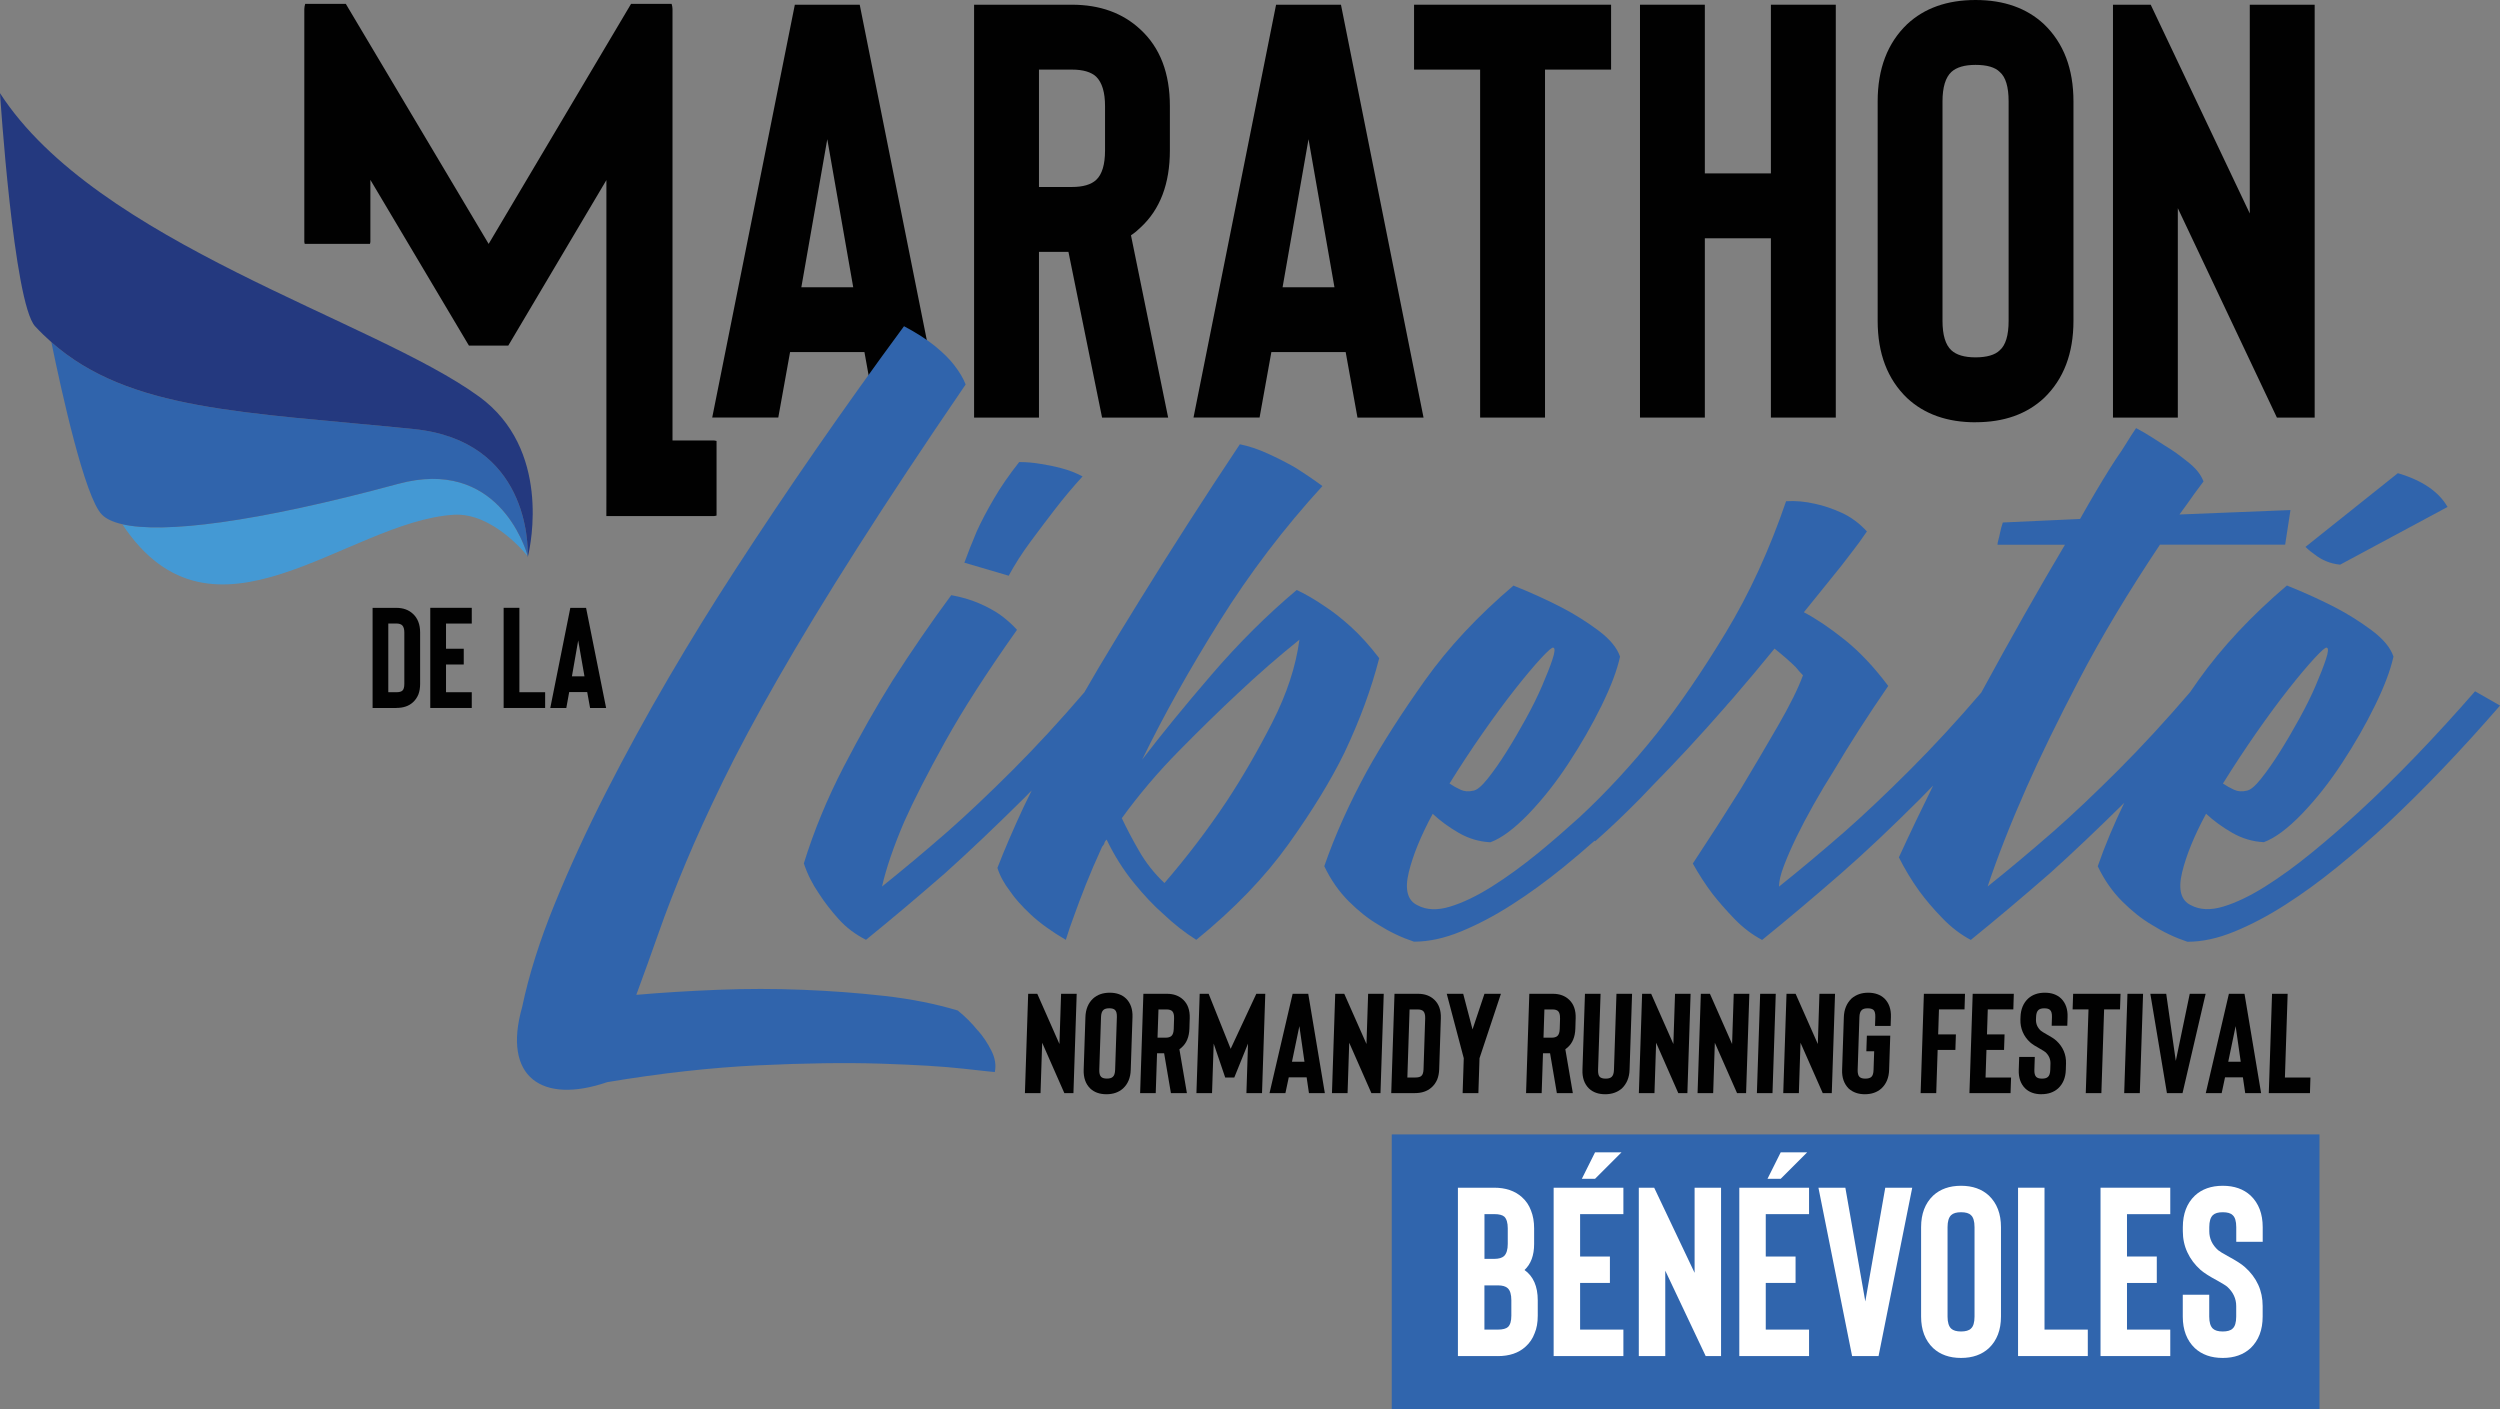 <svg id="Calque_1" data-name="Calque 1" xmlns="http://www.w3.org/2000/svg" viewBox="0 0 530.14 298.89">
  <rect x="0" y="0" width="530.14" height="298.89" fill="#808080" stroke="none"/>
  <defs>
    <style>
      .cls-1 {
        fill: #4499d4;
      }

      .cls-1, .cls-2, .cls-3, .cls-4, .cls-5, .cls-6 {
        stroke-width: 0px;
      }

      .cls-2 {
        fill: #24397f;
      }

      .cls-3 {
        fill: #3064ac;
      }

      .cls-4 {
        fill: #3065ad;
      }

      .cls-5 {
        fill: #fff;
      }

      .cls-6 {
        fill: #010101;
      }
    </style>
  </defs>
  <rect class="cls-4" x="295.13" y="240.56" width="196.73" height="58.33"/>
  <g>
    <polygon class="cls-6" points="227.63 231.8 225.7 231.8 221 221.12 220.65 231.8 217.34 231.8 218.03 210.74 219.96 210.74 224.66 221.39 225.01 210.74 228.32 210.74 227.63 231.8"/>
    <g>
      <path class="cls-6" d="M234.63,232.04c-1.44,0-2.59-.41-3.45-1.23-.97-.96-1.43-2.28-1.38-3.94l.37-11.19c.05-1.66.6-2.98,1.63-3.94.91-.82,2.09-1.23,3.53-1.23s2.59.41,3.45,1.23c.97.96,1.43,2.28,1.37,3.94l-.37,11.19c-.05,1.67-.6,2.98-1.63,3.94-.91.82-2.09,1.23-3.53,1.23M235.23,213.81c-.56,0-.98.12-1.25.36-.31.28-.48.78-.5,1.5l-.37,11.19c-.02.72.11,1.22.4,1.5.25.24.66.36,1.22.36s1-.12,1.24-.36c.31-.26.48-.76.5-1.5l.37-11.19c.02-.74-.11-1.24-.4-1.5-.23-.24-.64-.36-1.22-.36"/>
      <path class="cls-6" d="M251.67,231.8h-3.37l-1.44-8.45h-1.5l-.28,8.45h-3.31l.69-21.06h5c1.42,0,2.57.42,3.45,1.26.97.92,1.43,2.23,1.38,3.91l-.07,2.26c-.06,1.71-.6,3.02-1.63,3.94-.14.14-.31.27-.49.39l1.59,9.3ZM248.97,215.92c.02-.7-.11-1.2-.4-1.5-.25-.24-.66-.36-1.22-.36h-1.69l-.2,5.99h1.69c.56,0,.98-.12,1.25-.36.31-.28.48-.78.5-1.5l.07-2.26Z"/>
      <polygon class="cls-6" points="268.31 210.74 267.62 231.8 264.31 231.8 264.65 221.3 261.74 228.49 259.81 228.49 257.37 221.3 257.02 231.8 253.71 231.8 254.4 210.74 256.3 210.74 260.97 222.41 266.41 210.74 268.31 210.74"/>
      <path class="cls-6" d="M277.08,228.46h-3.79l-.71,3.34h-3.37l4.9-21.06h3.31l3.52,21.06h-3.37l-.49-3.34ZM276.62,225.15l-1.08-7.55-1.57,7.55h2.65Z"/>
      <polygon class="cls-6" points="292.74 231.8 290.81 231.8 286.11 221.12 285.76 231.8 282.45 231.8 283.14 210.74 285.06 210.74 289.77 221.39 290.12 210.74 293.43 210.74 292.74 231.8"/>
      <path class="cls-6" d="M300.02,231.8h-5l.69-21.06h5c1.42,0,2.57.42,3.45,1.26.97.92,1.43,2.23,1.38,3.91l-.35,10.83c-.03.82-.17,1.55-.43,2.2-.3.68-.71,1.24-1.23,1.69-.89.78-2.05,1.17-3.5,1.17M298.44,228.49h1.69c.6,0,1.03-.11,1.27-.33.29-.24.44-.71.47-1.41l.35-10.83c.02-.7-.11-1.2-.4-1.5-.25-.24-.66-.36-1.22-.36h-1.69l-.47,14.44Z"/>
      <polygon class="cls-6" points="313.74 224.4 313.5 231.8 310.16 231.8 310.4 224.4 306.79 210.74 310.28 210.74 312.26 218.29 314.79 210.74 318.28 210.74 313.74 224.4"/>
      <path class="cls-6" d="M333.51,231.8h-3.37l-1.44-8.45h-1.5l-.28,8.45h-3.31l.69-21.06h5c1.42,0,2.57.42,3.45,1.26.97.92,1.43,2.23,1.38,3.91l-.07,2.26c-.06,1.71-.6,3.02-1.63,3.94-.15.14-.31.27-.49.39l1.59,9.3ZM330.81,215.92c.02-.7-.11-1.2-.4-1.5-.25-.24-.66-.36-1.22-.36h-1.69l-.19,5.99h1.69c.56,0,.98-.12,1.25-.36.31-.28.48-.78.5-1.5l.07-2.26Z"/>
      <path class="cls-6" d="M340.39,232.04c-1.44,0-2.59-.41-3.45-1.23-.97-.96-1.43-2.28-1.37-3.94l.53-16.13h3.31l-.53,16.13c-.02.74.1,1.24.37,1.5.25.24.67.36,1.25.36s.98-.12,1.25-.36c.31-.28.48-.78.5-1.5l.53-16.13h3.31l-.53,16.13c-.05,1.62-.6,2.94-1.63,3.94-.95.82-2.13,1.23-3.53,1.23"/>
      <polygon class="cls-6" points="357.82 231.8 355.89 231.8 351.19 221.12 350.84 231.8 347.53 231.8 348.22 210.74 350.14 210.74 354.85 221.39 355.2 210.74 358.5 210.74 357.82 231.8"/>
      <polygon class="cls-6" points="370.27 231.8 368.35 231.8 363.64 221.12 363.29 231.8 359.98 231.8 360.67 210.74 362.6 210.74 367.3 221.39 367.65 210.74 370.96 210.74 370.27 231.8"/>
      <polygon class="cls-6" points="375.87 231.8 372.56 231.8 373.25 210.74 376.56 210.74 375.87 231.8"/>
      <polygon class="cls-6" points="388.44 231.8 386.52 231.8 381.81 221.12 381.46 231.8 378.15 231.8 378.84 210.74 380.77 210.74 385.48 221.39 385.82 210.74 389.13 210.74 388.44 231.8"/>
      <path class="cls-6" d="M395.45,232.04c-1.4,0-2.55-.41-3.45-1.23-.97-1-1.43-2.32-1.37-3.94l.37-11.19c.05-1.62.6-2.94,1.63-3.94.95-.82,2.13-1.23,3.53-1.23s2.59.41,3.45,1.23c.97.96,1.43,2.28,1.37,3.94l-.06,1.87h-3.31l.06-1.87c.02-.74-.1-1.24-.37-1.5-.25-.24-.67-.36-1.25-.36s-.98.12-1.25.36c-.31.28-.48.78-.5,1.5l-.37,11.19c-.02.72.11,1.22.4,1.5.25.24.66.36,1.22.36s1.01-.12,1.28-.36c.29-.26.45-.76.47-1.5l.13-3.94h-1.66l.11-3.31h4.96l-.24,7.25c-.05,1.67-.6,2.98-1.63,3.94-.91.82-2.09,1.23-3.53,1.23"/>
      <polygon class="cls-6" points="411.17 214.05 411 219.35 414.76 219.35 414.65 222.65 410.89 222.65 410.59 231.8 407.28 231.8 407.97 210.74 416.69 210.74 416.59 214.05 411.17 214.05"/>
      <polygon class="cls-6" points="421.52 214.05 421.35 219.35 425.08 219.35 424.97 222.65 421.24 222.65 421.05 228.49 426.46 228.49 426.35 231.8 417.63 231.8 418.32 210.74 427.04 210.74 426.94 214.05 421.52 214.05"/>
      <path class="cls-6" d="M432.91,232.04c-1.44,0-2.59-.41-3.45-1.23-.97-.96-1.43-2.28-1.37-3.94l.09-2.74h3.31l-.09,2.74c-.02.72.11,1.22.4,1.5.25.24.66.36,1.22.36s1-.12,1.25-.36c.31-.26.48-.76.5-1.5l.04-1.32c.03-.92-.31-1.72-1.03-2.41-.16-.14-.57-.4-1.24-.78-.93-.5-1.6-.94-2.03-1.32-.7-.64-1.23-1.37-1.58-2.2-.35-.82-.52-1.71-.49-2.65l.02-.51c.05-1.66.6-2.98,1.63-3.94.91-.82,2.09-1.23,3.53-1.23s2.59.41,3.45,1.23c.97.96,1.43,2.28,1.37,3.94l-.06,1.84h-3.31l.06-1.84c.02-.74-.11-1.24-.4-1.5-.23-.24-.64-.36-1.22-.36s-.98.12-1.25.36c-.31.28-.48.78-.5,1.5l-.02.51c-.03.92.31,1.72,1.03,2.38.2.16.58.4,1.15.72,1.02.56,1.73,1.02,2.12,1.38,1.44,1.32,2.13,2.95,2.07,4.87l-.04,1.32c-.05,1.67-.6,2.98-1.63,3.94-.91.82-2.09,1.23-3.53,1.23"/>
      <polygon class="cls-6" points="449.56 214.05 446.19 214.05 445.61 231.8 442.3 231.8 442.88 214.05 439.51 214.05 439.62 210.74 449.67 210.74 449.56 214.05"/>
      <polygon class="cls-6" points="453.76 231.8 450.45 231.8 451.14 210.74 454.45 210.74 453.76 231.8"/>
      <polygon class="cls-6" points="464.35 210.74 467.72 210.74 462.82 231.8 459.51 231.8 455.99 210.74 459.36 210.74 461.39 224.97 464.35 210.74"/>
      <path class="cls-6" d="M475.62,228.46h-3.79l-.71,3.34h-3.37l4.9-21.06h3.31l3.52,21.06h-3.37l-.49-3.34ZM475.16,225.15l-1.08-7.55-1.57,7.55h2.65Z"/>
      <polygon class="cls-6" points="489.84 231.8 481.11 231.8 481.8 210.74 485.11 210.74 484.53 228.49 489.94 228.49 489.84 231.8"/>
      <path class="cls-6" d="M183.3,74.66h-15.76l-2.5,13.88h-14.01L168.55,1h13.76l17.51,87.55h-14.01l-2.5-13.88ZM180.93,60.91l-5.5-31.39-5.5,31.39h11.01Z"/>
      <path class="cls-6" d="M247.71,88.55h-14.01l-7.13-35.14h-6.25v35.14h-13.76V1h20.76c5.92,0,10.76,1.75,14.51,5.25,4.17,3.84,6.25,9.25,6.25,16.26v9.38c0,7.09-2.08,12.55-6.25,16.38-.58.58-1.25,1.13-2,1.63l7.88,38.64ZM234.33,22.51c0-2.92-.62-5-1.88-6.25-1.08-1-2.79-1.5-5.13-1.5h-7v24.89h7c2.33,0,4.04-.5,5.13-1.5,1.25-1.17,1.88-3.25,1.88-6.25v-9.38Z"/>
      <path class="cls-6" d="M285.36,74.66h-15.76l-2.5,13.88h-14.01L270.6,1h13.76l17.51,87.55h-14.01l-2.5-13.88ZM282.98,60.91l-5.5-31.39-5.5,31.39h11.01Z"/>
      <polygon class="cls-6" points="341.64 14.76 327.63 14.76 327.63 88.55 313.87 88.55 313.87 14.76 299.86 14.76 299.86 1 341.64 1 341.64 14.76"/>
      <polygon class="cls-6" points="389.29 1 389.29 88.55 375.53 88.55 375.53 50.53 361.52 50.53 361.52 88.55 347.77 88.55 347.77 1 361.52 1 361.52 36.77 375.53 36.77 375.53 1 389.29 1"/>
      <path class="cls-6" d="M418.93,89.55c-6,0-10.84-1.71-14.51-5.13-4.17-4-6.25-9.46-6.25-16.38V21.51c0-6.92,2.08-12.38,6.25-16.38,3.67-3.42,8.5-5.13,14.51-5.13s10.84,1.71,14.51,5.13c4.17,4,6.25,9.46,6.25,16.38v46.52c0,6.92-2.08,12.38-6.25,16.38-3.67,3.42-8.5,5.13-14.51,5.13M418.93,13.76c-2.33,0-4.04.5-5.13,1.5-1.25,1.17-1.88,3.25-1.88,6.25v46.52c0,3,.62,5.09,1.88,6.25,1.08,1,2.79,1.5,5.13,1.5s4.13-.5,5.13-1.5c1.25-1.08,1.88-3.17,1.88-6.25V21.51c0-3.08-.62-5.17-1.88-6.25-1-1-2.71-1.5-5.13-1.5"/>
      <polygon class="cls-6" points="490.84 88.55 482.83 88.55 461.82 44.15 461.82 88.55 448.07 88.55 448.07 1 456.07 1 477.08 45.27 477.08 1 490.84 1 490.84 88.55"/>
      <path class="cls-6" d="M84.05,150.13h-5.04v-21.23h5.04c1.44,0,2.61.42,3.52,1.27,1.01.93,1.52,2.25,1.52,3.94v10.92c0,.83-.12,1.57-.36,2.21-.28.69-.68,1.25-1.18,1.7-.87.79-2.03,1.18-3.49,1.18M82.35,146.79h1.7c.61,0,1.03-.11,1.27-.33.28-.24.42-.72.42-1.43v-10.92c0-.71-.15-1.21-.46-1.52-.26-.24-.68-.37-1.24-.37h-1.7v14.56Z"/>
      <polygon class="cls-6" points="94.58 132.23 94.58 137.57 98.34 137.57 98.34 140.91 94.58 140.91 94.58 146.79 100.04 146.79 100.04 150.13 91.24 150.13 91.24 128.89 100.04 128.89 100.04 132.23 94.58 132.23"/>
      <polygon class="cls-6" points="115.6 150.13 106.8 150.13 106.8 128.89 110.14 128.89 110.14 146.79 115.6 146.79 115.6 150.13"/>
      <path class="cls-6" d="M124.52,146.76h-3.82l-.61,3.37h-3.4l4.25-21.23h3.34l4.25,21.23h-3.4l-.61-3.37ZM123.94,143.42l-1.33-7.61-1.33,7.61h2.67Z"/>
      <path class="cls-6" d="M151.46,93.41h-8.85V1.93c0-.39-.09-.75-.19-1.11h-8.6l-30.2,50.9L73.33.82h-8.61c-.1.36-.19.72-.19,1.11v49.36c0,.15.07.28.09.43h13.83c.02-.15.09-.28.09-.43v-13.15l20.9,35.15h8.34l20.81-35.1v66.71c0,.07-.01,4.45-.01,4.53h22.87c.18,0,.33-.08.5-.1v-15.82c-.17-.02-.32-.1-.5-.1"/>
      <path class="cls-1" d="M84.43,102.61c-30.58,8.27-49.81,10.55-58.49,8.57,19.3,29.11,47.55-.52,70.22-2.02,8.45-.56,15.73,8.78,15.73,8.78,0-.02,0-.03,0-.04-.6-2.1-6.56-20.93-27.46-15.28"/>
      <path class="cls-3" d="M111.96,117.91s-.02.08-.03.11c.01.04.02.07.02.07,0,0,0-.08,0-.18"/>
      <path class="cls-3" d="M87.71,90.98c-36.15-3.65-60.27-3.84-76.82-18.43,2.15,10.49,7.1,32.99,10.74,36.6.89.89,2.33,1.56,4.32,2.02,8.68,1.99,27.91-.3,58.49-8.57,20.9-5.65,26.87,13.18,27.46,15.28,0,.02,0,.03.01.04.08-2.42.12-24.5-24.2-26.95"/>
      <path class="cls-2" d="M111.9,118.16s.02-.06.04-.14c0-.02-.02-.06-.03-.09,0,.14,0,.23,0,.23"/>
      <path class="cls-2" d="M101.59,84.1C79.27,67.82,20.55,51.54,0,19.76c0,0,2.88,44.5,7.45,49.44,1.11,1.2,2.26,2.31,3.44,3.35,16.55,14.59,40.66,14.78,76.82,18.43,24.32,2.45,24.28,24.53,24.2,26.95,0,.03.02.07.03.09,0-.04.02-.06.03-.11.59-2.47,4.87-22.7-10.37-33.81"/>
      <path class="cls-3" d="M213.9,122.09c1.29-2.4,2.86-4.85,4.71-7.34,1.85-2.49,3.56-4.76,5.13-6.79,1.85-2.4,3.79-4.71,5.82-6.93-1.38-.74-2.86-1.32-4.43-1.73-1.57-.42-3-.71-4.29-.9-1.57-.28-3.14-.42-4.71-.42-2.12,2.68-3.93,5.29-5.4,7.83-1.48,2.54-2.68,4.83-3.6,6.86-1.02,2.4-1.89,4.62-2.63,6.65l9.42,2.77Z"/>
      <path class="cls-3" d="M292.5,139.61c-2.01-2.64-4.02-4.86-6.03-6.69-2.01-1.82-3.89-3.29-5.65-4.42-2.01-1.38-3.96-2.51-5.84-3.39-6.28,5.27-12.31,11.27-18.08,17.98-5.78,6.72-10.67,12.71-14.69,17.98,4.52-9.29,9.98-19.05,16.38-29.28,6.4-10.23,13.68-19.8,21.84-28.72-1.88-1.38-3.83-2.7-5.84-3.96-1.76-1-3.67-1.98-5.74-2.92-2.07-.94-4.05-1.6-5.93-1.98-7.53,11.3-14.62,22.35-21.28,33.14-2.89,4.65-5.81,9.45-8.76,14.41-1,1.68-1.96,3.36-2.93,5.04-5.08,5.93-10.13,11.41-15.14,16.43-5.09,5.08-9.7,9.45-13.84,13.09-4.9,4.27-9.54,8.16-13.93,11.67.88-3.89,2.45-8.47,4.71-13.75,2.01-4.52,4.9-10.17,8.66-16.95,3.76-6.78,8.85-14.69,15.25-23.73-1-1.13-2.2-2.19-3.58-3.2-1.26-.88-2.76-1.69-4.52-2.45-1.76-.75-3.71-1.32-5.84-1.7-4.27,5.77-8.41,11.8-12.43,18.08-3.39,5.4-6.84,11.49-10.36,18.27-3.51,6.78-6.34,13.62-8.47,20.53.75,2.26,1.82,4.39,3.2,6.4,1.13,1.76,2.51,3.55,4.14,5.37,1.63,1.82,3.58,3.3,5.84,4.43,5.27-4.27,10.86-8.98,16.76-14.12,4.89-4.39,10.42-9.63,16.57-15.72.6-.6,1.2-1.22,1.81-1.83-.57,1.17-1.17,2.36-1.72,3.52-2.19,4.71-4.05,9.01-5.55,12.9.5,1.63,1.39,3.27,2.64,4.9,1.01,1.51,2.48,3.17,4.42,4.99,1.95,1.82,4.43,3.61,7.44,5.37.5-1.63,1.13-3.45,1.88-5.46.63-1.76,1.41-3.83,2.35-6.21.94-2.38,2.1-5.08,3.48-8.1.25-.25.41-.5.47-.75.06-.25.22-.5.47-.75,1.63,3.39,3.55,6.43,5.74,9.13,2.2,2.7,4.3,4.93,6.31,6.68,2.26,2.14,4.58,3.96,6.97,5.46,8.03-6.53,14.56-13.31,19.58-20.34,5.02-7.03,8.98-13.49,11.86-19.4,3.26-6.9,5.71-13.56,7.34-19.96M269.81,153.17c-3.08,6.03-6.31,11.61-9.7,16.76-4.02,6.03-8.41,11.8-13.18,17.32-2.14-2.01-3.92-4.27-5.37-6.78-1.45-2.51-2.67-4.83-3.67-6.97,3.64-5.02,7.69-9.79,12.15-14.31,4.45-4.52,8.57-8.54,12.33-12.05,4.39-4.14,8.79-7.97,13.18-11.49-.75,5.65-2.67,11.49-5.74,17.51"/>
      <path class="cls-3" d="M493.23,118.99c.88.38,1.88.63,3.01.75l22.78-12.24c-1.88-3.26-5.4-5.65-10.54-7.16l-19.59,15.63c.63.63,1.32,1.19,2.07,1.7.63.5,1.38.94,2.26,1.32"/>
      <path class="cls-3" d="M524.87,146.57c-8.54,9.79-16.7,18.27-24.48,25.42-3.27,3.01-6.62,5.93-10.08,8.76-3.45,2.82-6.78,5.24-9.98,7.25-3.2,2.01-6.15,3.42-8.85,4.24-2.7.82-4.99.72-6.87-.28-2.13-1-2.76-3.33-1.88-6.97.88-3.64,2.57-7.78,5.08-12.43,1.63,1.51,3.48,2.86,5.56,4.05,2.07,1.19,4.3,1.86,6.69,1.98,2.38-.88,5.08-2.89,8.1-6.02,3.01-3.14,5.84-6.71,8.47-10.74,2.64-4.01,4.96-8.06,6.97-12.15,2-4.08,3.32-7.56,3.95-10.45-.63-1.88-2.16-3.73-4.61-5.56-2.45-1.82-4.99-3.42-7.63-4.8-3.14-1.63-6.59-3.2-10.36-4.71-7.53,6.4-13.78,13.09-18.74,20.05-.62.87-1.19,1.71-1.78,2.56-5.09,5.94-10.14,11.43-15.16,16.46-5.08,5.08-9.7,9.45-13.84,13.09-4.9,4.27-9.54,8.16-13.94,11.67,2.13-6.4,4.9-13.43,8.29-21.09,2.89-6.53,6.62-14.18,11.21-22.97,4.58-8.78,10.26-18.27,17.04-28.43h26.55l1.13-7.34-23.54.94c1.38-1.88,1.86-2.55,3.18-4.43,0,0,.41-.58,1.92-2.58-.63-1.63-1.77-2.92-3.39-4.19-2.12-1.66-2.57-2.02-4.88-3.45-1.96-1.21-3.4-2.29-6.03-3.67-1.38,2.13-.6.83-2.23,3.47-1.38,2.26-1.24,1.77-3.25,4.97-2.01,3.2-4.14,6.81-6.4,10.83l-16.38.75c-.25.75-.44,1.44-.56,2.07-.13.63-.25,1.16-.38,1.6-.13.44-.19.79-.19,1.04h14.31c-5.52,9.29-11.42,19.71-17.7,31.26-.01.03-.03.05-.04.08-5.07,5.92-10.11,11.39-15.12,16.4-5.08,5.08-9.7,9.45-13.84,13.09-4.9,4.27-9.54,8.16-13.94,11.67,0-1.13.34-2.6,1.04-4.42.69-1.82,1.57-3.83,2.63-6.03,1.07-2.19,2.29-4.52,3.67-6.96,1.38-2.45,2.82-4.87,4.33-7.25,3.26-5.52,7.09-11.49,11.49-17.89-3.01-4.02-6.09-7.28-9.23-9.79-3.14-2.51-6.03-4.46-8.66-5.84,2.01-2.51,3.86-4.8,5.55-6.87,1.7-2.07,3.11-3.86,4.24-5.37,1.38-1.76,2.57-3.39,3.58-4.9-1.63-1.76-3.42-3.07-5.37-3.96-1.95-.88-3.8-1.51-5.55-1.88-2.14-.5-4.21-.69-6.22-.56-3.52,10.29-7.78,19.58-12.8,27.87-5.02,8.29-9.92,15.44-14.69,21.47-5.27,6.58-10.71,12.46-16.32,17.67-2.82,2.55-5.68,5.05-8.63,7.47-3.45,2.82-6.78,5.24-9.98,7.25-3.2,2.01-6.15,3.42-8.85,4.24-2.7.82-4.99.72-6.87-.28-2.13-1-2.76-3.33-1.88-6.97.88-3.64,2.57-7.78,5.08-12.43,1.63,1.51,3.48,2.86,5.55,4.05,2.07,1.19,4.3,1.86,6.69,1.98,2.38-.88,5.08-2.89,8.1-6.02,3.01-3.14,5.84-6.71,8.47-10.74,2.63-4.01,4.96-8.06,6.97-12.15,2-4.08,3.32-7.56,3.95-10.45-.63-1.88-2.16-3.73-4.61-5.56-2.45-1.82-4.99-3.42-7.63-4.8-3.14-1.63-6.59-3.2-10.36-4.71-7.53,6.4-13.78,13.09-18.74,20.05-4.96,6.97-9.07,13.4-12.34,19.3-3.77,6.91-6.78,13.62-9.04,20.15,1.38,2.89,3.11,5.37,5.18,7.44,2.07,2.07,4.17,3.74,6.31,4.99,2.39,1.51,4.9,2.7,7.53,3.58,3.14,0,6.46-.72,9.98-2.17,3.51-1.44,7.09-3.32,10.73-5.65,3.64-2.32,7.31-4.99,11.02-8,2.25-1.83,4.43-3.7,6.57-5.58l.11.12c3.14-2.76,6.37-5.84,9.7-9.23.83-.85,1.64-1.73,2.47-2.59,2.42-2.46,4.87-5.02,7.33-7.67.03-.03.06-.06.09-.1.02-.02.04-.04.06-.06,2.72-2.95,5.46-5.97,8.23-9.16h-.02c.44-.52.9-1,1.34-1.51,3.14-3.64,6.09-7.16,8.85-10.55,1.88,1.51,3.39,2.83,4.52,3.96.5.63,1,1.19,1.51,1.7-1,2.76-2.79,6.37-5.37,10.83-2.58,4.46-5.18,8.88-7.82,13.27-3.14,5.02-6.53,10.3-10.17,15.82,1.26,2.26,2.64,4.39,4.15,6.4,1.38,1.76,2.95,3.55,4.71,5.37,1.76,1.82,3.7,3.3,5.84,4.43,5.27-4.27,10.86-8.98,16.76-14.12,5.02-4.39,10.58-9.63,16.67-15.72.95-.95,1.89-1.93,2.84-2.9-2.5,5.06-4.93,10.13-7.27,15.23,1.26,2.51,2.7,4.9,4.33,7.16,1.38,1.88,3.01,3.8,4.9,5.74,1.88,1.95,3.89,3.48,6.02,4.61,5.27-4.27,10.86-8.98,16.76-14.12,4.68-4.2,9.95-9.2,15.78-14.95-2.2,4.57-4.1,9.05-5.62,13.45,1.38,2.89,3.11,5.37,5.18,7.44,2.07,2.07,4.18,3.74,6.31,4.99,2.39,1.51,4.9,2.7,7.53,3.58,3.14,0,6.46-.72,9.98-2.17,3.51-1.44,7.09-3.32,10.73-5.65,3.64-2.32,7.31-4.99,11.02-8,3.7-3.01,7.25-6.09,10.64-9.23,7.78-7.28,15.75-15.63,23.92-25.04l-5.27-3.01ZM314.44,155.42c2.45-3.51,4.74-6.62,6.87-9.32,2.13-2.7,3.95-4.86,5.46-6.5,1.51-1.63,2.38-2.39,2.64-2.26.37.13.31.94-.19,2.45-.5,1.51-1.22,3.36-2.17,5.56-.94,2.2-2.1,4.55-3.48,7.06-1.38,2.51-2.76,4.87-4.14,7.06-1.38,2.2-2.7,4.08-3.96,5.65-1.25,1.57-2.26,2.42-3.01,2.54-1.01.25-1.92.19-2.73-.19-.82-.38-1.6-.81-2.35-1.32,2.26-3.64,4.61-7.22,7.06-10.73M478.45,155.42c2.45-3.51,4.74-6.62,6.87-9.32,2.13-2.7,3.95-4.86,5.46-6.5,1.51-1.63,2.38-2.39,2.64-2.26.37.13.31.94-.19,2.45-.5,1.51-1.22,3.36-2.16,5.56-.94,2.2-2.11,4.55-3.49,7.06-1.38,2.51-2.76,4.87-4.14,7.06-1.39,2.2-2.7,4.08-3.96,5.65-1.26,1.57-2.26,2.42-3.01,2.54-1.01.25-1.92.19-2.73-.19-.82-.38-1.6-.81-2.35-1.32,2.26-3.64,4.62-7.22,7.06-10.73"/>
      <path class="cls-3" d="M207.36,218.55c-1.27-1.58-2.69-3.01-4.27-4.27-4.75-1.42-9.93-2.46-15.56-3.09-5.62-.63-11.4-1.07-17.33-1.3-5.94-.24-11.91-.24-17.93,0-6.02.24-11.8.59-17.34,1.07,1.58-4.27,3.16-8.67,4.75-13.18,1.58-4.51,3.48-9.42,5.7-14.72,2.21-5.3,4.87-11.12,7.96-17.46,3.09-6.33,6.96-13.57,11.64-21.73,4.67-8.15,10.25-17.34,16.75-27.55,6.49-10.21,14.17-21.81,23.04-34.79-.48-1.26-1.27-2.61-2.38-4.04-.95-1.27-2.3-2.61-4.04-4.04-1.75-1.43-3.96-2.85-6.65-4.28-12.83,17.42-24.78,34.68-35.86,51.77-4.75,7.29-9.46,14.93-14.13,22.92-4.67,8-9.06,16.03-13.18,24.1-4.12,8.08-7.76,16-10.92,23.75-3.17,7.76-5.46,15.04-6.89,21.85-4.24,14.9,4.24,20.65,18.05,15.91,11.4-1.9,22.05-3.09,31.94-3.56,9.89-.47,18.56-.59,26.01-.36,7.44.24,13.3.59,17.58,1.07,4.27.48,6.49.71,6.65.71.31-1.43.08-2.93-.71-4.51-.79-1.58-1.74-3.01-2.85-4.28"/>
    </g>
  </g>
  <g>
    <path class="cls-5" d="M317.63,287.56h-8.47v-35.7h7.7c2.41,0,4.37.66,5.86,1.99.88.78,1.53,1.73,1.94,2.86.44,1.09.66,2.35.66,3.77v3.32c0,2.41-.68,4.25-2.04,5.51,1.87,1.33,2.81,3.47,2.81,6.43v3.26c0,1.46-.22,2.7-.66,3.72-.41,1.12-1.05,2.07-1.94,2.86-1.46,1.33-3.42,1.99-5.87,1.99ZM314.78,266.95h2.09c.95,0,1.65-.2,2.09-.61.51-.51.77-1.36.77-2.55v-3.32c0-1.16-.24-1.97-.71-2.45-.41-.37-1.12-.56-2.14-.56h-2.09v9.49ZM314.78,281.95h2.86c1.02,0,1.73-.19,2.14-.56.47-.44.71-1.24.71-2.4v-3.26c0-1.22-.25-2.07-.76-2.55-.44-.41-1.14-.61-2.09-.61h-2.86v9.38Z"/>
    <path class="cls-5" d="M335.07,257.47v8.98h6.32v5.61h-6.32v9.89h9.18v5.61h-14.79v-35.7h14.79v5.61h-9.18ZM343.85,244.36h-5.61l-2.8,5.61h2.8l5.61-5.61Z"/>
    <path class="cls-5" d="M364.96,287.56h-3.26l-8.57-18.11v18.11h-5.61v-35.7h3.26l8.57,18.05v-18.05h5.61v35.7Z"/>
    <path class="cls-5" d="M374.44,257.47v8.98h6.32v5.61h-6.32v9.89h9.18v5.61h-14.79v-35.7h14.79v5.61h-9.18ZM383.22,244.36h-5.61l-2.8,5.61h2.8l5.61-5.61Z"/>
    <path class="cls-5" d="M399.79,251.86h5.71l-7.14,35.7h-5.61l-7.14-35.7h5.71l4.23,24.12,4.23-24.12Z"/>
    <path class="cls-5" d="M415.85,287.96c-2.45,0-4.42-.7-5.92-2.09-1.7-1.63-2.55-3.86-2.55-6.68v-18.97c0-2.82.85-5.05,2.55-6.68,1.5-1.39,3.47-2.09,5.92-2.09s4.42.7,5.92,2.09c1.7,1.63,2.55,3.86,2.55,6.68v18.97c0,2.82-.85,5.05-2.55,6.68-1.5,1.39-3.47,2.09-5.92,2.09ZM415.85,257.06c-.95,0-1.65.2-2.09.61-.51.48-.77,1.33-.77,2.55v18.97c0,1.22.26,2.07.77,2.55.44.41,1.14.61,2.09.61s1.68-.2,2.09-.61c.51-.44.77-1.29.77-2.55v-18.97c0-1.26-.26-2.11-.77-2.55-.41-.41-1.11-.61-2.09-.61Z"/>
    <path class="cls-5" d="M442.73,287.56h-14.79v-35.7h5.61v30.09h9.18v5.61Z"/>
    <path class="cls-5" d="M451.04,257.47v8.98h6.32v5.61h-6.32v9.89h9.18v5.61h-14.79v-35.7h14.79v5.61h-9.18Z"/>
    <path class="cls-5" d="M471.34,287.96c-2.45,0-4.42-.7-5.92-2.09-1.7-1.63-2.55-3.86-2.55-6.68v-4.64h5.61v4.64c0,1.22.26,2.07.77,2.55.44.41,1.14.61,2.09.61s1.68-.2,2.09-.61c.51-.44.77-1.29.77-2.55v-2.24c0-1.56-.63-2.92-1.89-4.08-.27-.24-.99-.68-2.14-1.33-1.6-.85-2.77-1.6-3.52-2.24-1.22-1.09-2.16-2.33-2.8-3.72-.65-1.39-.97-2.89-.97-4.49v-.87c0-2.82.85-5.05,2.55-6.68,1.5-1.39,3.47-2.09,5.92-2.09s4.42.7,5.92,2.09c1.7,1.63,2.55,3.86,2.55,6.68v3.11h-5.61v-3.11c0-1.26-.26-2.11-.77-2.55-.41-.41-1.11-.61-2.09-.61s-1.65.2-2.09.61c-.51.48-.77,1.33-.77,2.55v.87c0,1.56.63,2.91,1.89,4.03.34.27,1,.68,1.99,1.22,1.77.95,2.99,1.73,3.67,2.35,2.52,2.24,3.77,5,3.77,8.26v2.24c0,2.82-.85,5.05-2.55,6.68-1.5,1.39-3.47,2.09-5.92,2.09Z"/>
  </g>
</svg>